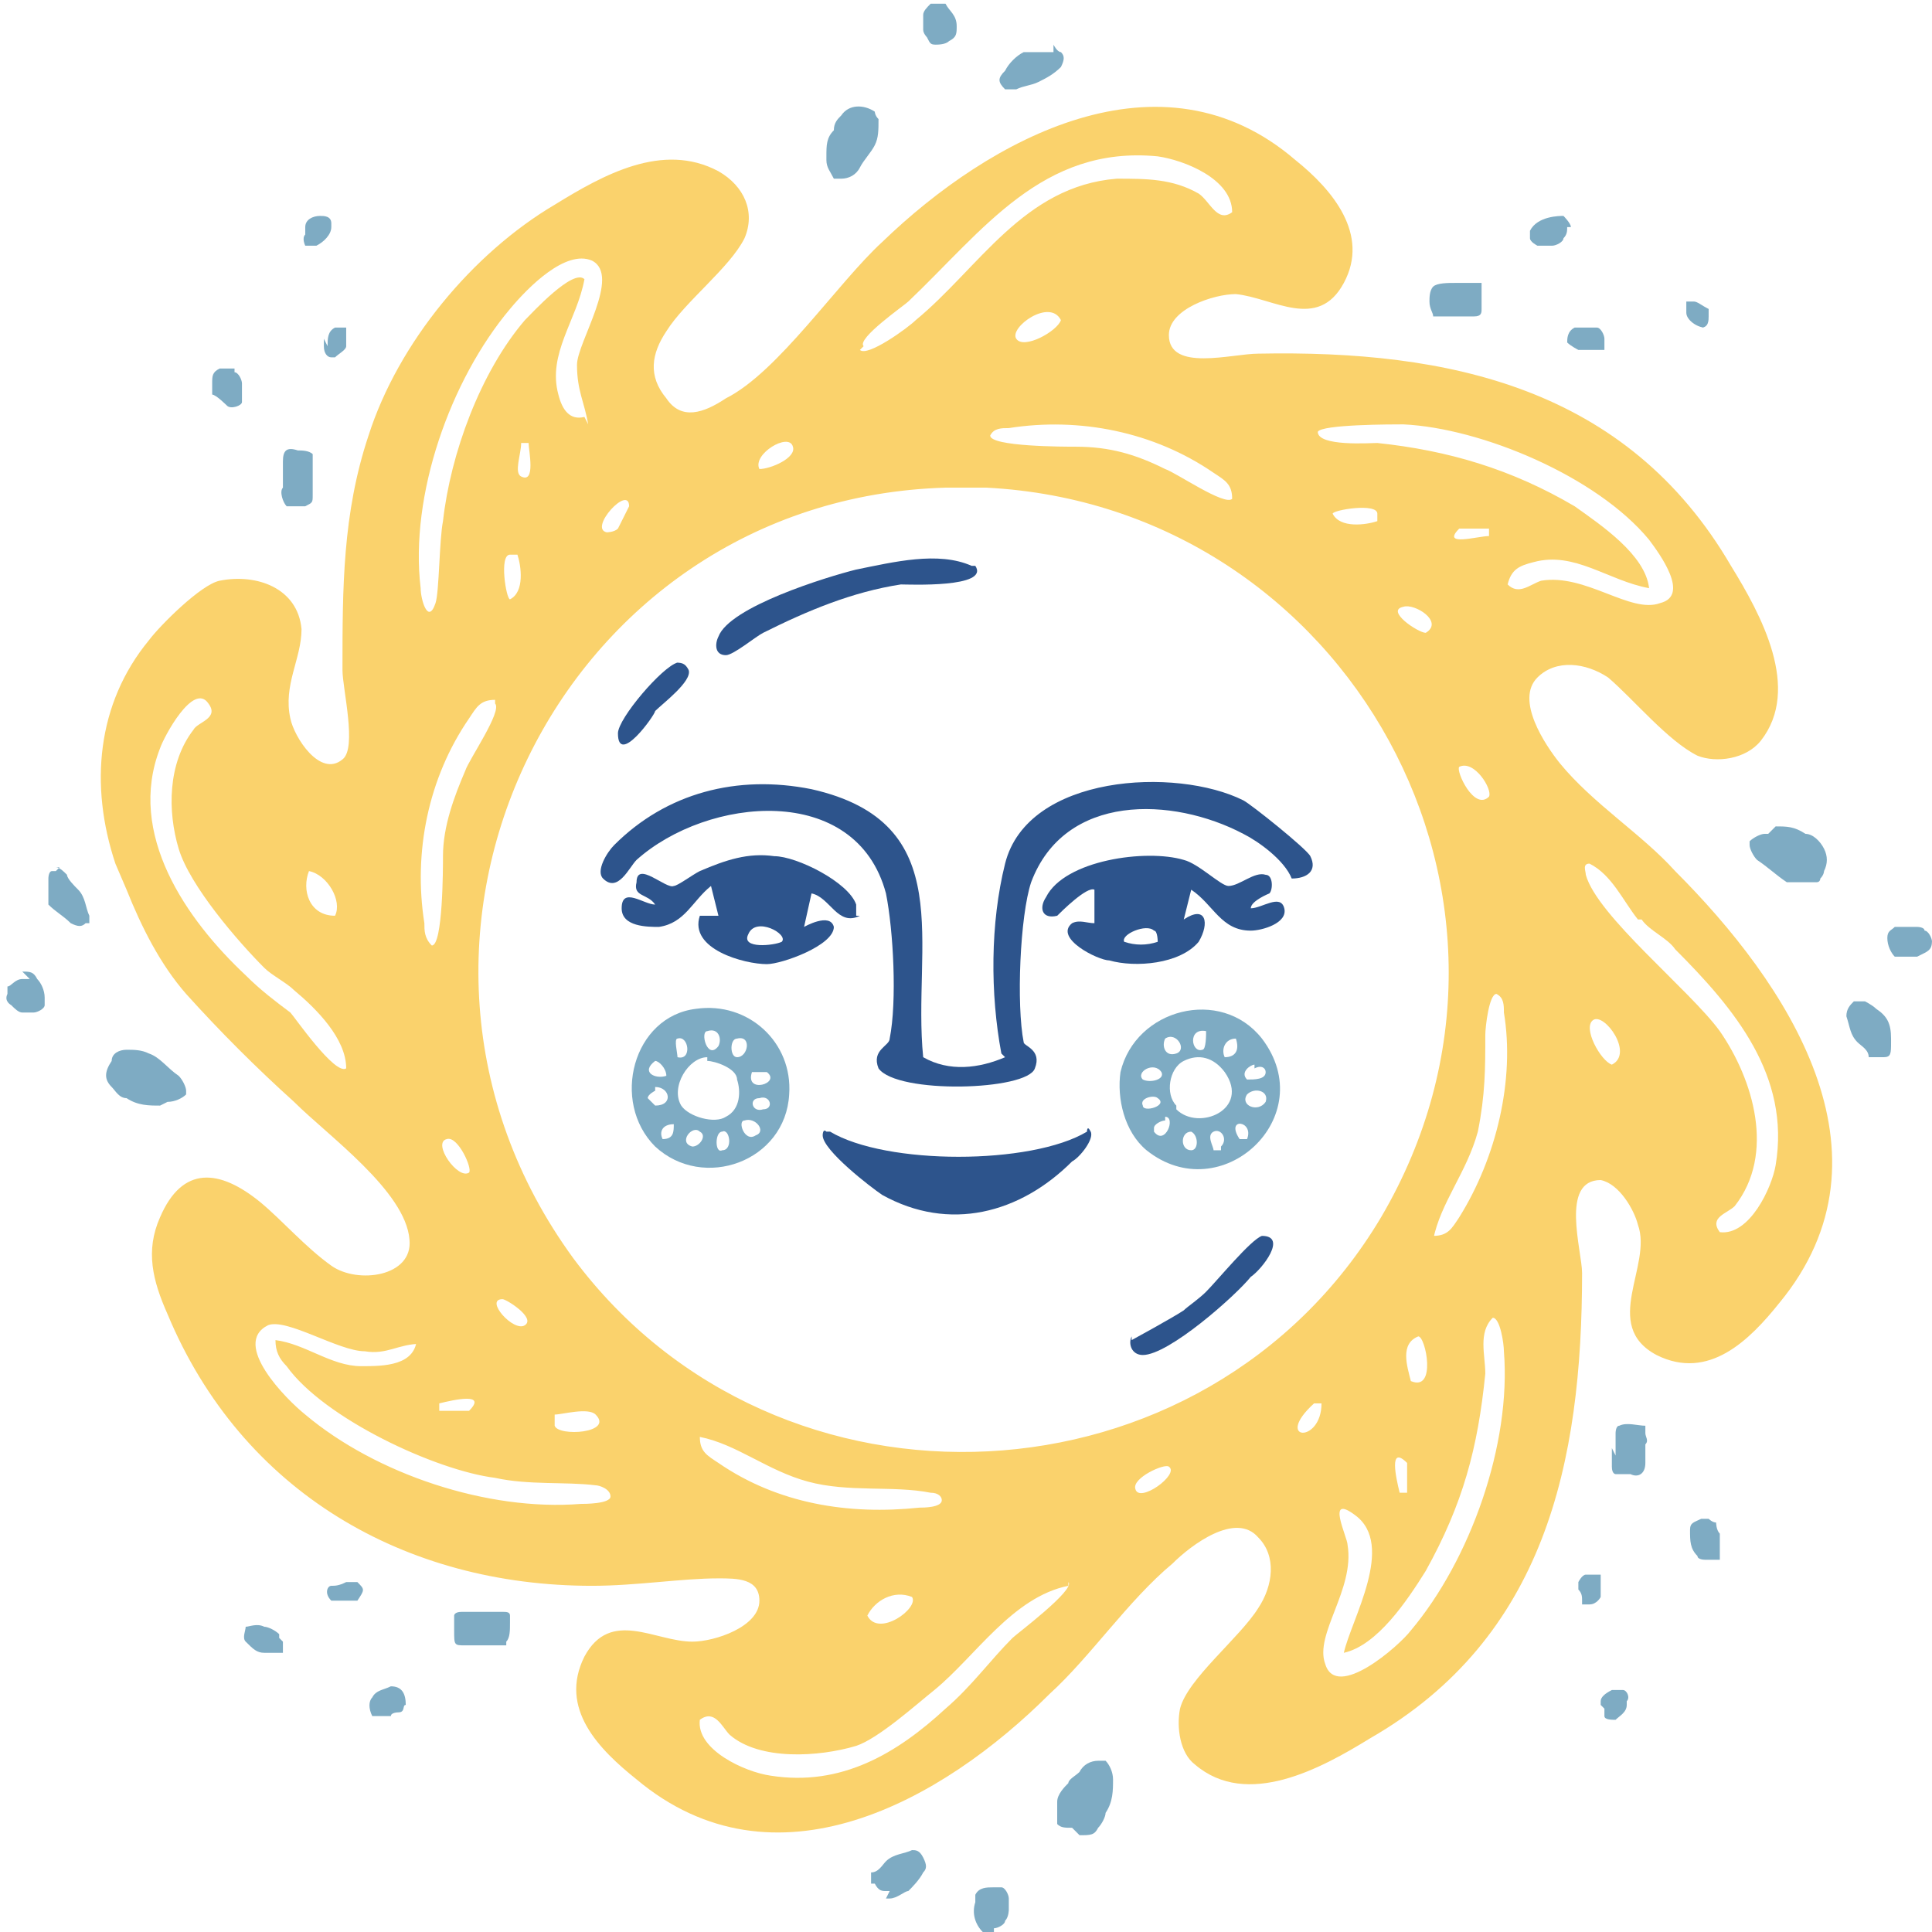 <?xml version="1.0" encoding="UTF-8"?>
<svg id="Layer_1" xmlns="http://www.w3.org/2000/svg" version="1.1" viewBox="0 0 51.9 51.9">
  <!-- Generator: Adobe Illustrator 29.1.0, SVG Export Plug-In . SVG Version: 2.1.0 Build 142)  -->
  <defs>
    <style>
      .st0 {
        fill: #7eabc3;
      }

      .st1 {
        fill: #2d548c;
      }

      .st2 {
        fill: #fad26c;
      }
    </style>
  </defs>
  <path class="st2" d="M3.1,23.2c-.7-2.1-.5-4.3.9-6,.3-.4,1.4-1.5,1.9-1.6,1-.2,2.1.2,2.2,1.3,0,.8-.5,1.5-.3,2.4.1.5.8,1.6,1.4,1.1.4-.3,0-1.9,0-2.4,0-2.2,0-4.2.7-6.3.8-2.5,2.8-4.9,5-6.2,1.3-.8,2.9-1.7,4.4-.9.7.4,1,1.1.7,1.8-.4.8-1.6,1.7-2.1,2.5-.4.6-.5,1.2,0,1.8.4.6,1,.4,1.6,0,1.4-.7,3-3.1,4.2-4.2,2.9-2.8,7.5-5.3,11.1-2.2,1,.8,2,2,1.3,3.3-.7,1.3-1.9.4-2.9.3-.6,0-1.8.4-1.8,1.1,0,1,1.7.5,2.4.5,5.1-.1,9.9.9,12.7,5.7.8,1.3,1.9,3.3.8,4.7-.4.5-1.2.6-1.7.4-.8-.4-1.7-1.5-2.4-2.1-.6-.4-1.4-.5-1.9,0-.6.6.2,1.8.6,2.3.9,1.1,2.2,1.9,3.1,2.9,3,3,6.1,7.6,2.8,11.6-.8,1-1.9,2.1-3.3,1.4-1.5-.8-.1-2.4-.5-3.5-.1-.4-.5-1.1-1-1.2-1.1,0-.5,1.9-.5,2.5,0,5.1-1,9.8-5.7,12.5-1.3.8-3.3,1.9-4.7.7-.4-.3-.5-1-.4-1.5.2-.8,1.6-1.9,2.1-2.7.4-.6.5-1.4,0-1.9-.6-.7-1.8.2-2.3.7-1.2,1-2.2,2.5-3.3,3.5-2.9,2.9-7.4,5.4-11.1,2.3-1-.8-2.1-1.9-1.4-3.3.7-1.3,1.9-.4,2.9-.4.6,0,1.8-.4,1.8-1.1,0-.6-.6-.6-1.1-.6-1,0-2.2.2-3.4.2-5,0-9.4-2.5-11.4-7.3-.4-.9-.6-1.7-.2-2.6.6-1.4,1.6-1.3,2.7-.4.6.5,1.2,1.2,1.9,1.7.7.5,2.2.3,2.1-.7-.1-1.3-2.2-2.8-3.1-3.7-1-.9-2-1.9-2.9-2.9-.7-.8-1.2-1.8-1.6-2.8M23.1,9.4c.2.2,1.3-.6,1.5-.8,1.7-1.4,2.9-3.6,5.4-3.8.8,0,1.5,0,2.2.4.3.2.5.8.9.5,0-.9-1.3-1.4-2-1.5-3.1-.3-4.7,2-6.7,3.9-.1.1-1.4,1-1.2,1.2ZM15.8,11.4c-.1-.6-.3-.9-.3-1.6,0-.6,1.2-2.4.4-2.8-.7-.3-1.7.7-2.2,1.3-1.6,1.9-2.7,5-2.4,7.5,0,.3.2,1,.4.4.1-.3.1-1.7.2-2.2.2-1.8,1-4,2.2-5.4.2-.2,1.3-1.4,1.6-1.1-.2,1.1-1,2-.7,3.1.1.4.3.7.7.6h0ZM27.3,9.1c.2.3,1.1-.2,1.2-.5-.3-.6-1.4.2-1.2.5ZM33.1,13.4c0-.4-.2-.5-.5-.7-1.6-1.1-3.6-1.5-5.5-1.2-.2,0-.4,0-.5.2,0,.3,2,.3,2.3.3.9,0,1.6.2,2.4.6.3.1,1.6,1,1.8.8h0ZM44.3,15.8c-1.1-.2-2-1-3.1-.7-.4.1-.6.2-.7.6.3.3.6,0,.9-.1,1.2-.2,2.4.9,3.2.6.8-.2,0-1.3-.3-1.7-1.4-1.7-4.5-3-6.6-3.1-.3,0-2.2,0-2.3.2,0,.4,1.4.3,1.6.3,1.9.2,3.6.7,5.3,1.7.7.5,1.9,1.3,2,2.2ZM14.3,11.9h-.3c0,.3-.2.8,0,.9.4.2.2-.7.2-.9ZM20.4,12.6c.3,0,1-.3.9-.6-.1-.4-1.1.2-.9.6ZM25.4,13.1c-10.4.3-16.2,12.2-10,20.7,5.5,7.4,17,6.8,21.7-1.1,5-8.5-.9-19.1-10.6-19.6h-1.1s0,0,0,0ZM16.6,14.2c0,0,.3-.6.3-.6,0-.6-1.1.6-.6.7,0,0,.2,0,.3-.1ZM37,14.1v-.3c0-.3-1.2-.1-1.2,0,.2.4.9.3,1.2.2ZM40,14.2h-.8c-.5.5.5.2.8.2v-.2ZM14,14.9h-.3c-.3,0-.1,1.2,0,1.2.4-.2.3-.9.2-1.2ZM37.7,16.3c-.5.1.4.7.6.7.5-.3-.3-.8-.6-.7ZM13.3,18.8c-.4,0-.5.2-.7.5-1.1,1.6-1.5,3.6-1.2,5.5,0,.2,0,.4.2.6.3,0,.3-2.1.3-2.4,0-.8.3-1.6.6-2.3.1-.3,1-1.6.8-1.8h0ZM7.1,26c-.7-.7-2-2.2-2.3-3.2-.3-1-.3-2.3.4-3.2.1-.2.7-.3.4-.7-.4-.6-1.2.9-1.3,1.2-.9,2.3.7,4.6,2.3,6.1.4.4.8.7,1.2,1,.1.1,1.2,1.7,1.5,1.5,0-.8-.8-1.6-1.4-2.1-.2-.2-.6-.4-.8-.6ZM40,21.4c.1-.2-.4-1-.8-.8-.1.1.4,1.2.8.8ZM44,24.7c-.4-.5-.7-1.2-1.3-1.5-.2,0-.1.2-.1.3.3,1.1,2.8,3.1,3.6,4.2.9,1.3,1.5,3.3.4,4.7-.2.2-.7.3-.4.7.8.1,1.4-1.2,1.5-1.8.4-2.4-1.1-4.2-2.7-5.8-.2-.3-.7-.5-.9-.8ZM9,24.6c.2-.4-.2-1.1-.7-1.2-.2.5,0,1.2.7,1.2ZM38.5,33.2c.4,0,.5-.2.7-.5,1-1.6,1.5-3.7,1.2-5.5,0-.2,0-.4-.2-.5-.2,0-.3.9-.3,1.1,0,.9,0,1.6-.2,2.6-.3,1.1-1,1.9-1.2,2.9h0ZM42.8,27.4c-.3.2.2,1.1.5,1.2.6-.3-.2-1.4-.5-1.2ZM12.6,31.5c.1-.1-.3-1-.6-.9-.4.1.3,1.1.6.9ZM13.5,34.9c-.5,0,.3.9.6.7.3-.2-.5-.7-.6-.7ZM36.1,44.4c.2-.9,1.4-2.9.3-3.7-.8-.6-.2.6-.2.8.2,1.2-.9,2.4-.6,3.2.3,1,2-.5,2.3-.9,1.6-1.9,2.7-5,2.5-7.5,0-.2-.1-.9-.3-.9-.4.4-.2,1-.2,1.5-.2,2-.6,3.5-1.6,5.3-.5.8-1.3,2-2.2,2.2h0ZM11.3,36.1c-.6,0-.9.3-1.5.2-.7,0-2.1-.9-2.6-.7-1,.5.5,2,1,2.4,1.9,1.6,4.9,2.6,7.4,2.4.1,0,.8,0,.8-.2,0-.2-.3-.3-.4-.3-.8-.1-1.8,0-2.7-.2-1.6-.2-4.6-1.6-5.6-3-.2-.2-.3-.4-.3-.7.8.1,1.5.7,2.3.7.6,0,1.5,0,1.5-.8h0ZM37.9,37.1c.7.3.4-1.2.2-1.2-.5.2-.3.8-.2,1.2ZM11.8,37.9h.8c.5-.5-.4-.3-.8-.2v.2ZM35.3,37.7c-1.1,1,.2,1.1.2,0h-.2ZM16,38c-.2-.2-.9,0-1.1,0v.3c.1.3,1.6.2,1.1-.3ZM18.8,38.6c0,.4.2.5.5.7,1.6,1.1,3.5,1.4,5.4,1.2.1,0,.6,0,.6-.2,0-.1-.1-.2-.3-.2-1-.2-2.2,0-3.3-.3-1.1-.3-1.9-1-2.9-1.2h0ZM37.8,40.1v-.8c-.5-.5-.3.4-.2.8h.2s0,0,0,0ZM31.4,39.4c-.1-.1-1,.3-.9.6.1.4,1.2-.4.9-.6ZM28.7,42.6c-1.5.3-2.5,1.9-3.6,2.8-.5.4-1.5,1.3-2.1,1.5-1,.3-2.6.4-3.4-.3-.2-.2-.4-.7-.8-.4-.1.8,1.2,1.4,1.9,1.5,1.9.3,3.4-.6,4.7-1.8.7-.6,1.2-1.3,1.8-1.9.1-.1,1.7-1.3,1.5-1.5h0ZM24.5,42.9c-.5-.2-1,.1-1.2.5.3.6,1.4-.2,1.2-.5Z"/>
  <path class="st1" d="M26.2,15.2c.4.6-1.8.5-2,.5-1.3.2-2.5.7-3.7,1.3-.2.1-.8.6-1,.6-.3,0-.3-.3-.2-.5.3-.8,2.9-1.6,3.7-1.8,1-.2,2.2-.5,3.1-.1h0Z"/>
  <path class="st1" d="M30.4,36c0,0,1.1-.6,1.4-.8.1-.1.4-.3.6-.5.3-.3,1.2-1.4,1.5-1.5.7,0,0,.9-.3,1.1-.4.5-2.2,2.1-2.9,2.1-.3,0-.4-.3-.3-.5h0Z"/>
  <path class="st1" d="M18.1,17.8c.2,0,.3,0,.4.2.1.3-.7.9-.9,1.1,0,.1-1,1.5-1,.6,0-.4,1.2-1.8,1.6-1.9h0Z"/>
  <path class="st0" d="M4.3,29.7c-.3,0-.6,0-.9-.2-.2,0-.3-.2-.4-.3-.2-.2-.2-.4,0-.7,0-.2.2-.3.4-.3.2,0,.4,0,.6.1.3.1.5.4.8.6.1.1.2.3.2.4,0,0,0,0,0,.1-.1.1-.3.2-.5.2Z"/>
  <path class="st0" d="M22.2,4.2c0-.3,0-.5.2-.7,0-.2.1-.3.2-.4.2-.3.6-.3.9-.1,0,0,0,.1.1.2,0,.3,0,.5-.1.7-.1.2-.3.4-.4.6,0,0,0,0,0,0-.1.2-.3.3-.5.3,0,0-.1,0-.2,0-.1-.2-.2-.3-.2-.5Z"/>
  <path class="st0" d="M28.8,49.1c-.2,0-.3,0-.4-.1,0,0,0,0,0-.1,0-.2,0-.3,0-.5,0-.2.2-.4.3-.5,0-.1.2-.2.3-.3.1-.2.3-.3.5-.3,0,0,.1,0,.2,0,.1.1.2.3.2.5,0,.3,0,.6-.2.9,0,.1-.1.3-.2.4-.1.2-.2.2-.5.2h0Z"/>
  <path class="st0" d="M47.7,22.2c.3,0,.5,0,.8.2.2,0,.4.2.5.4.1.2.1.4,0,.6,0,0,0,.1-.1.2,0,0,0,.1-.1.1-.3,0-.5,0-.8,0-.3-.2-.5-.4-.8-.6-.1-.1-.2-.3-.2-.4,0,0,0-.1,0-.1.1-.1.3-.2.4-.2,0,0,0,0,.1,0h0Z"/>
  <path class="st0" d="M43.4,39.1c0-.2,0-.4,0-.6,0,0,0-.2.1-.2.2-.1.5,0,.7,0,0,0,0,0,0,0,0,0,0,.1,0,.2,0,.1.1.2,0,.3,0,0,0,.1,0,.2,0,.1,0,.2,0,.3,0,0,0,0,0,0,0,.3-.2.4-.4.3-.1,0-.2,0-.4,0,0,0-.1,0-.1-.2,0,0,0-.1,0-.2,0-.1,0-.2,0-.3h0Z"/>
  <path class="st0" d="M13.6,44.2c-.1,0-.1,0-.2,0,0,0-.2,0-.3,0-.1,0-.2,0-.3,0,0,0-.2,0-.3,0,0,0,0,0,0,0-.3,0-.3,0-.3-.4,0-.1,0-.3,0-.4,0,0,0-.1.2-.1,0,0,.1,0,.2,0,.2,0,.5,0,.7,0,0,0,.1,0,.2,0,.1,0,.2,0,.2.1,0,0,0,.2,0,.2,0,.2,0,.4-.1.5h0Z"/>
  <path class="st0" d="M1.5,23.3c.1,0,.2.1.3.2,0,.1.2.3.3.4.2.2.2.5.3.7,0,0,0,.2,0,.2,0,0,0,0-.1,0-.1.1-.2.1-.4,0-.2-.2-.4-.3-.6-.5,0,0,0-.1,0-.2,0-.2,0-.3,0-.5,0,0,0-.2.1-.2,0,0,0,0,.1,0,0,0,0,0,.1-.1h0Z"/>
  <path class="st0" d="M23.9,50.8h-.1c-.1,0-.2,0-.3-.2,0,0,0,0-.1,0,0,0,0-.1,0-.2,0,0,0,0,0-.1.2,0,.3-.2.4-.3.2-.2.5-.2.7-.3.1,0,.2,0,.3.2.1.2.1.3,0,.4-.1.2-.3.4-.4.5-.1,0-.3.2-.5.2,0,0,0,0-.1,0h0s0,0,0,0h0Z"/>
  <path class="st0" d="M28.3,1.2c0,0,.1.2.2.2.1.1.1.2,0,.4-.2.2-.4.3-.6.4-.2.1-.4.1-.6.2,0,0-.1,0-.2,0,0,0,0,0-.1,0-.2-.2-.2-.3,0-.5.1-.2.3-.4.5-.5,0,0,.1,0,.2,0,.2,0,.4,0,.6,0h0Z"/>
  <path class="st0" d="M39.8,7.6c0,.2,0,.3,0,.5,0,0,0,.1,0,.2,0,.1,0,.2-.2.2,0,0,0,0,0,0-.3,0-.6,0-.9,0,0,0,0,0-.1,0,0,0,0,0-.1,0,0-.1-.1-.2-.1-.4,0-.1,0-.3.1-.4.1-.1.4-.1.6-.1.2,0,.4,0,.6,0,0,0,0,0,.1,0,0,0,0,0,.1,0h0Z"/>
  <path class="st0" d="M7.7,13.6c-.1-.1-.2-.4-.1-.5,0,0,0-.2,0-.3,0-.1,0-.3,0-.4,0-.3.1-.4.4-.3.1,0,.3,0,.4.1,0,0,0,0,0,0,0,0,0,.1,0,.2,0,.2,0,.5,0,.7,0,0,0,.1,0,.2,0,.2,0,.2-.2.3-.2,0-.3,0-.5,0,0,0,0,0-.1,0h0Z"/>
  <path class="st0" d="M50.8,28h0c0,.3,0,.4-.2.4,0,0,0,0,0,0,0,0-.2,0-.3,0,0,0,0,0-.1,0,0-.2-.2-.3-.3-.4-.2-.2-.2-.4-.3-.7,0-.2.1-.3.2-.4.1,0,.2,0,.3,0,0,0,.2.1.3.2.3.2.4.4.4.8h0Z"/>
  <path class="st0" d="M51.9,25.2c0,.2,0,.3-.2.4,0,0,0,0-.2.1-.2,0-.4,0-.5,0,0,0,0,0-.1,0-.1-.1-.2-.3-.2-.5,0-.2.1-.2.2-.3,0,0,.1,0,.2,0,.1,0,.3,0,.4,0,0,0,.2,0,.2.1.1,0,.2.2.2.3Z"/>
  <path class="st0" d="M26.7,51.9s0,0-.1,0c0,0-.2,0-.2,0-.2-.2-.3-.5-.2-.8,0,0,0-.1,0-.2.1-.2.3-.2.5-.2,0,0,.2,0,.2,0,.1,0,.2.2.2.3,0,.1,0,.2,0,.3,0,0,0,.2-.1.3,0,.1-.2.2-.3.2h0Z"/>
  <path class="st0" d="M25.2,1.2c-.2,0-.2,0-.3-.2,0,0-.1-.1-.1-.2,0-.1,0-.2,0-.4,0-.1.1-.2.2-.3,0,0,0,0,0,0,.1,0,.3,0,.4,0,0,0,0,0,0,0,.1.2.3.3.3.6,0,.2,0,.3-.2.4-.1.1-.3.1-.4.1h0Z"/>
  <path class="st0" d="M.6,26.1c.2,0,.3,0,.4.2.1.1.2.3.2.5,0,0,0,.1,0,.2,0,.1-.2.2-.3.2,0,0-.2,0-.3,0-.1,0-.2-.1-.3-.2,0,0-.2-.1-.1-.3,0,0,0,0,0,0,0,0,0-.2,0-.2.1,0,.2-.2.4-.2,0,0,.1,0,.2,0h0Z"/>
  <path class="st0" d="M42.1,6.1c0,.1,0,.2-.1.3,0,0,0,0,0,0,0,.1-.2.2-.3.2,0,0,0,0-.1,0-.1,0-.2,0-.3,0,0,0-.2-.1-.2-.2,0,0,0,0,0-.1,0,0,0-.1,0-.1.2-.4.8-.4.9-.4,0,0,.2.2.2.3Z"/>
  <path class="st0" d="M10,46.2s0,0,0-.1c-.1-.2-.1-.4,0-.5,0,0,0,0,0,0,.1-.2.3-.2.5-.3.3,0,.4.2.4.5,0,0,0,0,0,0,0,0,0,0,0,0-.1,0,0,.2-.2.2,0,0-.2,0-.2.1,0,0,0,0,0,0-.2,0-.3,0-.5,0Z"/>
  <path class="st0" d="M5.7,10.3s0,0,0,0c0-.2,0-.3.2-.4.1,0,.3,0,.4,0,0,0,0,0,0,.1.1,0,.2.2.2.3,0,0,0,.1,0,.2,0,.1,0,.2,0,.3,0,.1-.3.2-.4.1,0,0-.3-.3-.4-.3,0-.2,0-.2,0-.4h0Z"/>
  <path class="st0" d="M46.2,41.4v.5s0,0-.1,0c0,0-.2,0-.3,0,0,0-.2,0-.2-.1,0,0,0,0,0,0-.2-.2-.2-.4-.2-.7,0-.2.1-.2.3-.3,0,0,0,0,.1,0,0,0,0,0,.1,0,0,0,.1.1.2.1,0,0,0,0,0,0,0,0,0,.2.1.3h0Z"/>
  <path class="st0" d="M8.8,9.3c0-.2,0-.4.2-.5.1,0,.2,0,.3,0,0,0,0,0,0,.1,0,0,0,.2,0,.3,0,0,0,0,0,.1,0,.1-.2.2-.3.3,0,0,0,0-.1,0-.1,0-.2-.1-.2-.3,0,0,0-.2,0-.2h0Z"/>
  <path class="st0" d="M43.1,9.2c0,0,0,.1,0,.2,0,0-.1,0-.2,0,0,0-.2,0-.3,0,0,0-.1,0-.2,0,0,0-.2-.1-.3-.2,0-.1,0-.3.2-.4.2,0,.4,0,.6,0,.1,0,.2.2.2.3h0Z"/>
  <path class="st0" d="M9.7,43c0,0-.1,0-.2,0-.2,0-.3,0-.5,0,0,0,0,0-.1,0-.2-.2-.1-.4,0-.4.1,0,.2,0,.4-.1.1,0,.2,0,.3,0,0,0,0,0,0,0,.2.2.2.2,0,.5,0,0,0,0,0,0h0Z"/>
  <path class="st0" d="M43,42.2c0,.1,0,.2,0,.3,0,.1,0,.3,0,.4,0,0-.1.2-.3.2,0,0-.2,0-.2,0,0,0,0,0,0-.1,0-.1,0-.2-.1-.3,0,0,0-.1,0-.2,0,0,.1-.2.2-.2,0,0,.1,0,.2,0,0,0,.1,0,.2,0Z"/>
  <path class="st0" d="M8.9,6.1c0,.2-.2.4-.4.5,0,0-.2,0-.3,0,0,0-.1-.2,0-.3,0,0,0-.1,0-.2,0-.2.2-.3.4-.3.1,0,.3,0,.3.2,0,0,0,.1,0,.2h0Z"/>
  <path class="st0" d="M43,45.8s0,0,0-.1c0-.1.1-.2.3-.3.1,0,.2,0,.3,0,.1,0,.2.2.1.3,0,0,0,0,0,.1,0,.2-.2.3-.3.4-.1,0-.3,0-.3-.1,0,0,0-.1,0-.2h0Z"/>
  <path class="st0" d="M7.6,44.1c0,.1,0,.2,0,.3,0,0-.1,0-.2,0,0,0-.2,0-.3,0-.2,0-.3-.1-.5-.3-.1-.1,0-.3,0-.4.1,0,.3-.1.5,0,.1,0,.3.1.4.2,0,0,0,.1,0,.1h0Z"/>
  <path class="st0" d="M45.8,8.8c-.2,0-.5-.2-.5-.4,0-.1,0-.2,0-.3,0,0,.1,0,.2,0,.1,0,.2.1.4.2,0,0,0,0,0,0,0,0,0,0,0,.2,0,.1,0,.3-.2.3,0,0,0,0-.1,0Z"/>
  <path class="st1" d="M26.9,28.3c-.3-1.6-.3-3.5.1-5.1.6-2.4,4.6-2.6,6.4-1.7.2.1,1.7,1.3,1.8,1.5.2.4-.1.6-.5.6-.2-.5-.9-1-1.3-1.2-1.9-1-4.8-1.1-5.7,1.3-.3.9-.4,3.3-.2,4.3,0,.1.5.2.3.7-.2.6-3.7.7-4.2,0-.2-.5.3-.6.3-.8.2-1,.1-2.9-.1-3.9-.8-3-4.8-2.6-6.7-.9-.2.2-.5.9-.9.5-.2-.2.1-.7.3-.9,1.4-1.4,3.3-1.9,5.3-1.5,4,.9,2.7,4.2,3,7.2.7.4,1.5.3,2.2,0h0Z"/>
  <path class="st1" d="M34.1,24c0,0-.5.2-.5.4.3,0,.8-.4.9,0,.1.4-.6.6-.9.6-.8,0-1-.7-1.6-1.1l-.2.8c.6-.4.7.1.4.6-.5.6-1.7.7-2.4.5-.3,0-1.5-.6-1-1,.2-.1.4,0,.6,0v-.9c-.2-.1-.9.6-1,.7-.4.1-.5-.2-.3-.5.5-1,2.7-1.3,3.7-1,.4.1,1,.7,1.2.7.3,0,.7-.4,1-.3.2,0,.2.4.1.5h0ZM31,25c-.2-.2-.9.1-.8.3.3.1.6.1.9,0,0,0,0-.3-.1-.3h0Z"/>
  <path class="st1" d="M23.1,24.6c-.6.3-.8-.5-1.3-.6l-.2.9c0,0,.7-.4.8,0,0,.5-1.4,1-1.8,1-.6,0-2.1-.4-1.8-1.3h.5c0,0-.2-.8-.2-.8-.5.4-.7,1-1.4,1.1-.3,0-1,0-1-.5,0-.6.6-.1.9-.1-.2-.3-.6-.2-.5-.6,0-.6.8.2,1,.1.1,0,.5-.3.7-.4.7-.3,1.3-.5,2-.4.6,0,2,.7,2.2,1.3,0,.1,0,.2,0,.3ZM21,25.3c.2-.2-.7-.7-.9-.2-.2.4.7.3.9.2Z"/>
  <path class="st1" d="M22.3,30.4s0,0,0,0c1.5.9,5.4.9,6.9,0,0,0,0-.2.1,0,.1.2-.3.7-.5.8-1.4,1.4-3.3,1.9-5.1.9-.3-.2-1.6-1.2-1.6-1.6,0,0,0-.2.1-.1h0Z"/>
  <path class="st0" d="M30.8,30.9c-.6-.5-.8-1.4-.7-2.1.4-1.7,2.7-2.3,3.8-.9,1.6,2.1-1.1,4.6-3.1,3ZM32.4,27.7c-.5-.1-.4.6-.1.5.1,0,.1-.4.1-.5ZM31.3,27.9c-.1.2,0,.5.3.4.3-.1,0-.6-.3-.4ZM33.2,27.9c-.3,0-.4.3-.3.5.3,0,.4-.2.3-.5ZM31.6,29.8c.6.6,2,0,1.3-1-.3-.4-.7-.5-1.1-.3-.4.2-.5.9-.2,1.2h0ZM33.7,28.6c-.1,0-.4.2-.2.4.2,0,.5,0,.5-.2,0-.1-.1-.2-.3-.1ZM30.7,29c.2.1.6,0,.5-.2-.2-.3-.7,0-.5.2ZM33.5,29.4c-.2.3.3.5.5.2.1-.3-.3-.4-.5-.2ZM31.1,29.5c-.1-.1-.5,0-.4.2,0,.2.7,0,.4-.2ZM31.3,30.1c-.1,0-.3.1-.3.2,0,0,0,.1,0,.1.3.4.6-.4.3-.4ZM33.5,30.6c.2-.5-.6-.6-.2,0h.2ZM32,30.4c-.3,0-.3.5,0,.5.2,0,.2-.4,0-.5ZM32.8,30.8c.2-.2,0-.5-.2-.4-.2.1,0,.4,0,.5,0,0,.1,0,.2,0Z"/>
  <path class="st0" d="M17.6,30.8c-1.2-1.2-.6-3.5,1.1-3.7,1.4-.2,2.6.9,2.5,2.3-.1,1.8-2.3,2.6-3.6,1.4h0ZM19,27.7c-.2,0,0,.8.3.4.1-.2,0-.5-.3-.4ZM18.2,27.9c-.1,0,0,.4,0,.5.4.1.3-.6,0-.5ZM19.8,27.9c-.2,0-.2.5,0,.5.3,0,.4-.6,0-.5ZM19,28.4c-.5,0-1,.8-.7,1.3.2.3.9.5,1.2.3.4-.2.4-.7.3-1,0-.3-.6-.5-.8-.5h0ZM17.9,28.9c0-.2-.2-.4-.3-.4-.4.3,0,.5.3.4ZM20.6,28.8c-.1,0-.3,0-.4,0-.2.6.8.3.4,0ZM17.6,29.3c0,0-.2.1-.2.2l.2.2c.5,0,.4-.5,0-.5h0ZM20.4,29.5c-.3,0-.2.4.1.3.3,0,.2-.4-.1-.3ZM20,30.1c-.2,0,0,.6.3.4.3-.1,0-.5-.3-.4ZM18.1,30.2c-.3,0-.4.2-.3.4.3,0,.3-.2.3-.4ZM18.8,30.4c-.2-.2-.6.3-.2.4.2,0,.4-.3.2-.4ZM19.4,30.4c-.2,0-.2.6,0,.5.3,0,.2-.6,0-.5Z"/>
</svg>
